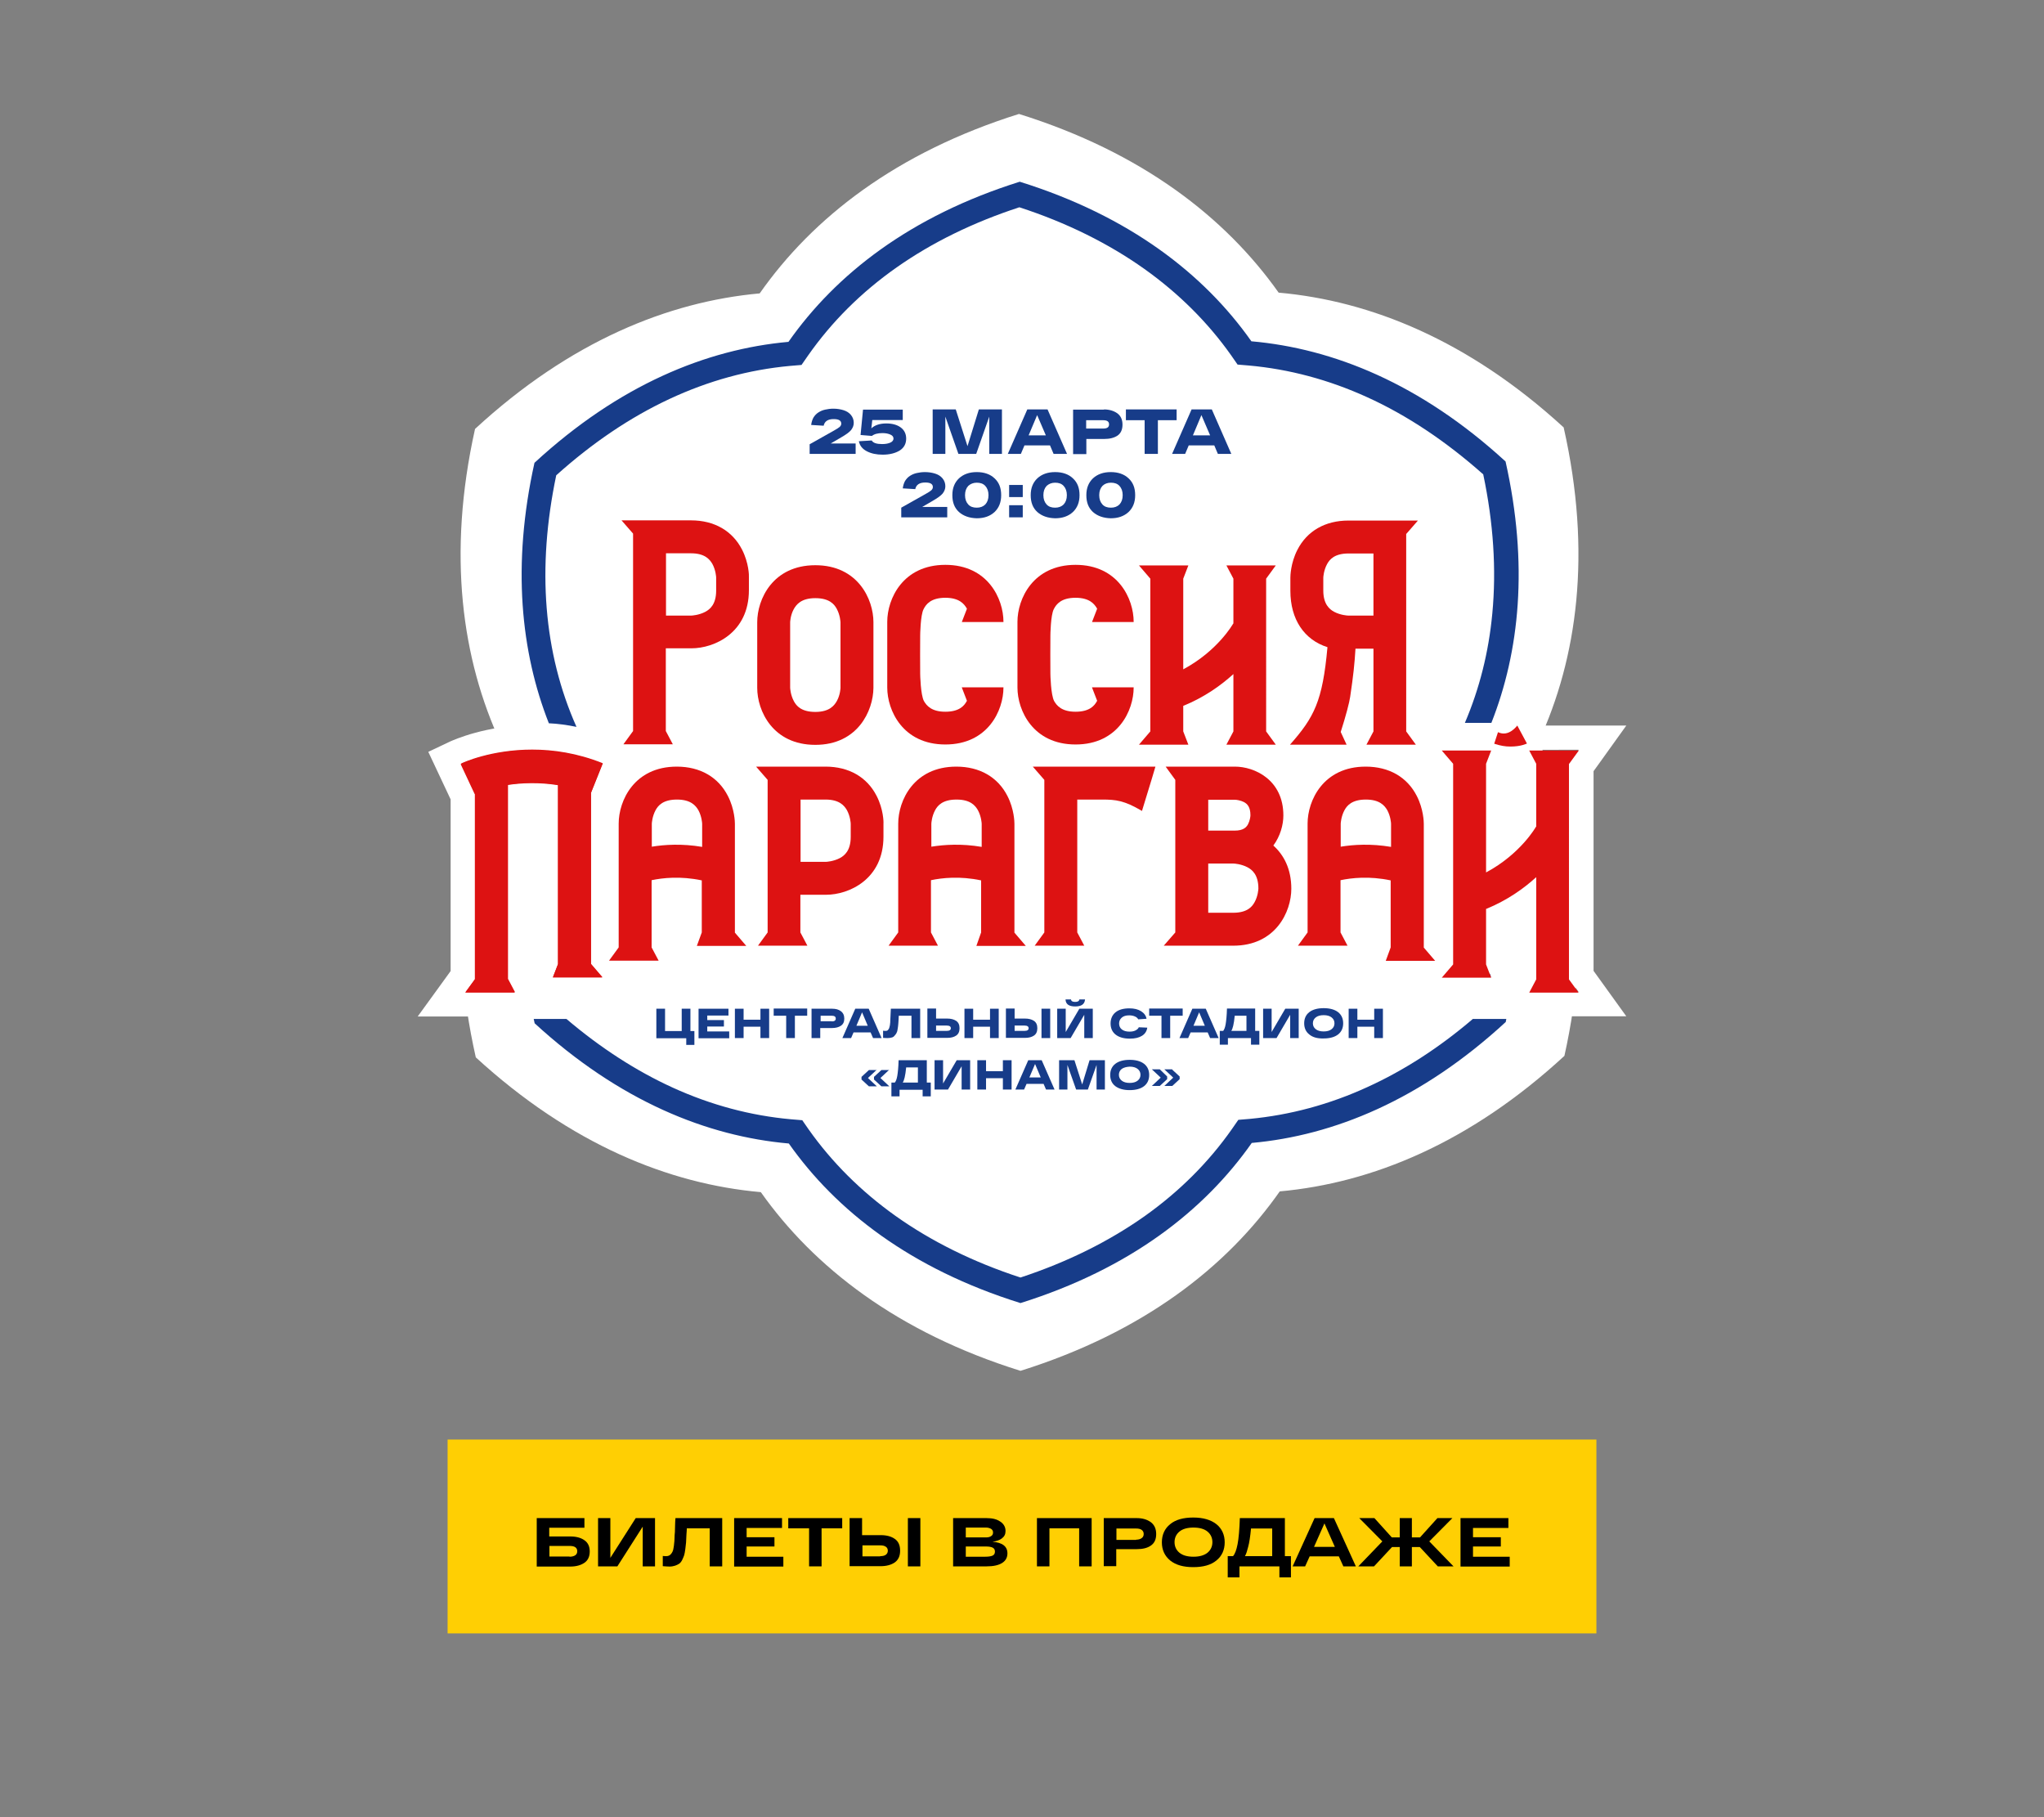 <?xml version="1.0" encoding="UTF-8"?> <!-- Generator: Adobe Illustrator 28.1.0, SVG Export Plug-In . SVG Version: 6.00 Build 0) --> <svg xmlns="http://www.w3.org/2000/svg" xmlns:xlink="http://www.w3.org/1999/xlink" baseProfile="tiny" id="Layer_1" x="0px" y="0px" viewBox="0 0 1080 960" overflow="visible" xml:space="preserve"><rect x="0" y="0" width="1080" height="960" fill="#808080" stroke="none"/> <g> <g> <g> <path fill="#FFFFFF" d="M251,226.6c50.1-46.2,101.9-67.2,150.4-71.6c28-39.9,72-74.4,137-94.8c65,20.3,109.1,54.7,137.2,94.4 c48.5,4.3,100.4,25.2,150.6,71.2c15,66.4,7.2,121.8-13.2,166l0,0c20.5,44.2,28.4,99.5,13.6,166c-50.1,46.2-101.9,67.2-150.4,71.6 l0,0c-28,39.9-72,74.4-137,94.8c-65-20.3-109.1-54.7-137.2-94.4l0,0c-48.5-4.3-100.4-25.2-150.6-71.2 c-15-66.5-7.2-121.8,13.2-166C244.1,348.4,236.2,293,251,226.6z"></path> </g> </g> <g> <g> <path fill="#173C89" d="M788,516.1l-0.8-2c-0.1,0.7-0.2,1.3-0.3,2H788z"></path> </g> <g> <path fill="#173C89" d="M304.6,384c-17.4-39.1-21-83.8-10.7-132.9c38.3-34.4,79.9-53.8,123.6-57.8l6-0.5l3.4-4.9 c25.2-36,62.8-62.4,111.7-78.4c24.9,8.1,47.1,19.1,66.1,32.6c18.1,12.9,33.5,28.2,45.8,45.6l3.4,4.9l6,0.5 c21.2,1.9,42.2,7.5,62.4,16.7c21.2,9.6,41.8,23.4,61.4,40.8c5.4,25.6,7,50.3,4.8,73.5c-1.9,20.4-6.8,39.8-14.5,57.8h4.1h9.9 c14.9-37.7,19.7-83.7,7.5-138.1c-44.8-41.1-91.1-59.7-134.3-63.5c-25-35.5-64.4-66.2-122.4-84.3c-58,18.2-97.2,49-122.2,84.6 c-43.3,3.9-89.5,22.7-134.2,63.9c-12,54.1-7.2,100,7.6,137.6C294.7,382.3,299.7,383,304.6,384z"></path> </g> <g> <path fill="#173C89" d="M778.1,538.4c-17.7,15.1-36.3,27.1-55.4,35.8c-20.2,9.3-41.2,14.9-62.4,16.9l-6,0.5l-3.4,4.9 c-12.2,17.4-27.6,32.8-45.7,45.7c-19,13.5-41.1,24.5-66,32.7c-24.9-8.1-47.1-19.1-66.1-32.6c-18.1-12.9-33.5-28.2-45.8-45.6 l-3.4-4.9l-6-0.5c-21.2-1.9-42.2-7.5-62.4-16.7c-19.3-8.8-38.2-21-56.2-36.3H282c0.2,0.8,0.3,1.5,0.5,2.3 c44.8,41.1,91.1,59.7,134.3,63.5c25,35.5,64.4,66.2,122.4,84.3c58-18.2,97.2-49,122.2-84.6c43.3-3.9,89.5-22.7,134.2-63.9 c0.1-0.5,0.2-1.1,0.3-1.6H778.1z"></path> </g> </g> <g> <g> <path fill="#DD1212" d="M233.3,530.5l11.2-15.5v-94.2l-9.6-20.5l5.8-2.7c1.7-0.8,17.7-8,40.5-8c13.6,0,27,2.6,39.7,7.7l6,2.4 l-8.2,20.3v86.8l13.7,15.8h-49.6l5.6-14.7v-87.7c-2.3-0.2-4.7-0.3-7.1-0.3c-2.2,0-4.3,0.1-6.5,0.3v95.3l7.9,15H233.3z"></path> </g> <g> <path fill="#FFFFFF" d="M281.2,396c11.1,0,23.8,1.8,37.3,7.2l-6.2,15.5v90.5l6,7h-26.1l2.7-7v-94.6c-4.8-0.8-9.3-1.1-13.5-1.1 c-4.7,0-9.1,0.4-13,1v102.6l3.7,7h-26.1l5.1-7v-97.9c-0.1,0-0.1,0-0.1,0l-7.4-15.8C244.4,402.9,259.5,396,281.2,396 M281.2,383.1 c-24.3,0-41.4,7.8-43.3,8.6l-11.6,5.5l5.5,11.7l6.3,13.4v90.7l-2.6,3.6L220.7,537h25.2H272h21.4l-4.2-7.9h2.9h26.1h28.2 L328,507.7l-2.9-3.4v-83.2l5.3-13.2l4.8-12l-12-4.8C309.8,385.8,295.7,383.1,281.2,383.1L281.2,383.1z M281.2,426.4 C281.3,426.4,281.3,426.4,281.2,426.4c0.3,0,0.5,0,0.7,0v80.4l-0.7,1.8V426.4L281.2,426.4z"></path> </g> </g> <g> <path fill="#FFFFFF" d="M834.1,396.2l-5.1,7v113.8l5.1,7H808l3.7-7v-54c-6.5,5.9-15.2,12.1-26.5,16.8v29.3l2.7,7h-26.1l6-7v-106 l-6-7h26.1l-2.7,7v57.4c18.3-9.8,26.3-24,26.4-24.2l0.1,0.1v-33.3l-3.7-7H834.1 M859.3,383.3h-25.2H808h-1.3h-18.8h-26.1h-28.2 l18.4,21.3l2.9,3.4v96.4l-2.9,3.4L733.6,529h28.2h26.1h2.9l-4.2,7.9H808h26.1h25.2l-14.7-20.4l-2.6-3.6V407.4l2.6-3.6L859.3,383.3 L859.3,383.3z M798.1,405.6l0.1-0.3l0.6,1.1v26c-0.2,0.3-0.4,0.6-0.7,0.9V405.6L798.1,405.6z M798.1,488c0.2-0.1,0.5-0.2,0.7-0.4 v20.9l-0.7-1.8V488L798.1,488z"></path> </g> <g> <path fill="#173C89" d="M346.8,548.4v-15.5h4.6v11.8h8.8v-11.8h4.6v11.8h2.1v7.3h-4.3v-3.5H346.8z"></path> <path fill="#173C89" d="M369.1,548.4v-15.5h15.8v3.6h-11.2v2.4h8.8v3.4h-8.8v2.6h11.6v3.6H369.1z"></path> <path fill="#173C89" d="M401.8,532.9h4.6v15.5h-4.6v-6h-8.9v6h-4.6v-15.5h4.6v5.8h8.9V532.9z"></path> <path fill="#173C89" d="M408.8,536.6v-3.8h17.7v3.8H420v11.8h-4.6v-11.8H408.8z"></path> <path fill="#173C89" d="M439.7,532.9c1.9,0,3.4,0.4,4.6,1.3s1.8,2.2,1.8,3.9c0,1.8-0.6,3-1.8,3.8c-1.2,0.8-2.7,1.2-4.7,1.2h-6.2 v5.3h-4.6v-15.5h4.6H439.7z M439.5,539.6c1.4,0,2.1-0.5,2.1-1.5c0-1-0.7-1.5-2.1-1.5h-5.9v2.9H439.5z"></path> <path fill="#173C89" d="M461.3,548.4l-1.3-3h-9l-1.3,3h-4.6l6.8-15.5h7.1l6.8,15.5H461.3z M452.5,541.9h6l-3-7.1L452.5,541.9z"></path> <path fill="#173C89" d="M470.7,532.9h15.5v15.5h-4.6v-11.8h-6.7c0,0.4-0.1,1-0.1,1.8c-0.1,1.3-0.1,2.2-0.2,2.9 c-0.1,0.6-0.1,1.4-0.3,2.3c-0.1,0.9-0.3,1.6-0.6,2.1c-0.2,0.5-0.6,0.9-1,1.4c-0.4,0.5-0.9,0.9-1.5,1c-0.6,0.2-1.4,0.3-2.2,0.3 c-0.6,0-1.4,0-2.4-0.1v-3.8c0.5,0.1,0.9,0.1,1.2,0.1c0.3,0,0.6,0,0.9-0.1c0.2-0.1,0.5-0.3,0.6-0.5c0.2-0.2,0.3-0.5,0.5-0.8 c0.1-0.3,0.2-0.6,0.3-1.1s0.2-0.9,0.2-1.3c0.1-0.4,0.1-1,0.1-1.7c0-0.7,0.1-1.3,0.1-1.9c0-0.6,0.1-1.3,0.1-2.2 C470.6,534.4,470.7,533.6,470.7,532.9z"></path> <path fill="#173C89" d="M500.5,538.1c1.9,0,3.5,0.4,4.7,1.2c1.2,0.8,1.8,2.1,1.8,3.9c0,1.8-0.6,3.1-1.8,3.9 c-1.2,0.8-2.7,1.2-4.7,1.2h-8.6h-1.9v-15.5h4.6v5.3H500.5z M500.3,544.6c1.4,0,2.1-0.5,2.1-1.4s-0.7-1.4-2.1-1.4h-5.7v2.8H500.3z"></path> <path fill="#173C89" d="M523.1,532.9h4.6v15.5h-4.6v-6h-8.9v6h-4.6v-15.5h4.6v5.8h8.9V532.9z"></path> <path fill="#173C89" d="M541.6,538.1c1.9,0,3.5,0.4,4.7,1.2c1.2,0.8,1.8,2.1,1.8,3.9c0,1.8-0.6,3.1-1.8,3.9 c-1.2,0.8-2.7,1.2-4.7,1.2h-8.2h-1.9v-15.5h4.6v5.3H541.6z M541.4,544.6c1.4,0,2.1-0.5,2.1-1.4s-0.7-1.4-2.1-1.4h-5.3v2.8H541.4z M550.3,532.9h4.6v15.5h-4.6V532.9z"></path> <path fill="#173C89" d="M570.3,532.9h7.1v15.5h-4.5v-12.3l-7.2,12.3h-7.1v-15.5h4.5v12.3L570.3,532.9z M568.1,531.7 c-3.3,0-5-1.2-5.1-3.7h2.9c0.1,0.9,0.8,1.3,2.2,1.3c1.3,0,2.1-0.4,2.2-1.3h3C573.1,530.5,571.4,531.7,568.1,531.7z"></path> <path fill="#173C89" d="M601.7,542.7l4.5,0.2c-0.3,1.9-1.2,3.3-2.8,4.3c-1.6,1-3.7,1.5-6.4,1.5c-3.2,0-5.7-0.7-7.5-2.1 s-2.7-3.4-2.7-5.9c0-2.5,0.9-4.5,2.6-5.9s4.2-2.1,7.3-2.1c2.6,0,4.6,0.5,6.2,1.5c1.6,1,2.6,2.3,2.9,4l-4.4,0.3 c-0.3-0.6-0.8-1.1-1.7-1.5c-0.9-0.4-1.9-0.6-3.1-0.6c-1.7,0-3,0.4-3.9,1.2s-1.4,1.8-1.4,3.1c0,1.3,0.5,2.4,1.4,3.1 c1,0.8,2.3,1.2,4.1,1.2c1.3,0,2.3-0.2,3.1-0.6C600.9,543.9,601.5,543.3,601.7,542.7z"></path> <path fill="#173C89" d="M607.2,536.6v-3.8h17.7v3.8h-6.6v11.8h-4.6v-11.8H607.2z"></path> <path fill="#173C89" d="M639.4,548.4l-1.3-3h-9l-1.3,3h-4.6l6.8-15.5h7.1l6.8,15.5H639.4z M630.6,541.9h6l-3-7.1L630.6,541.9z"></path> <path fill="#173C89" d="M663.3,544.6h2.1v7.3H661v-3.5h-12.2v3.5h-4.3v-7.3h1.8c0.5-0.6,1-1.7,1.3-3.5c0.3-1.8,0.6-4.5,0.7-8.3 h14.9V544.6z M658.6,544.6v-8h-6.2c-0.2,2.2-0.5,4-0.8,5.3c-0.3,1.2-0.6,2.1-1,2.7H658.6z"></path> <path fill="#173C89" d="M679.1,532.9h7.1v15.5h-4.5v-12.3l-7.2,12.3h-7.1v-15.5h4.5v12.3L679.1,532.9z"></path> <path fill="#173C89" d="M691.8,546.5c-1.8-1.4-2.7-3.4-2.7-5.9c0-2.5,0.9-4.5,2.7-5.9c1.8-1.4,4.4-2.1,7.6-2.1 c3.2,0,5.8,0.7,7.6,2.1c1.8,1.4,2.7,3.4,2.7,5.9c0,2.5-0.9,4.5-2.7,5.9c-1.8,1.4-4.4,2.1-7.6,2.1 C696.1,548.7,693.6,548,691.8,546.5z M695.2,537.5c-1,0.8-1.5,1.8-1.5,3.1c0,1.3,0.5,2.3,1.5,3.1s2.4,1.2,4.2,1.2 c1.8,0,3.2-0.4,4.2-1.2s1.5-1.8,1.5-3.1c0-1.3-0.5-2.3-1.5-3.1s-2.4-1.2-4.2-1.2C697.6,536.3,696.2,536.7,695.2,537.5z"></path> <path fill="#173C89" d="M726.1,532.9h4.6v15.5h-4.6v-6h-8.9v6h-4.6v-15.5h4.6v5.8h8.9V532.9z"></path> <path fill="#173C89" d="M463.3,565.1l-4.7,4.4l4.7,4.4h-4.2l-3.9-3.6v-1.4l3.9-3.6H463.3z M469.9,565.1l-4.7,4.4l4.7,4.4h-4.2 l-3.9-3.6v-1.4l3.9-3.6H469.9z"></path> <path fill="#173C89" d="M489.7,571.9h2.1v7.3h-4.3v-3.5h-12.2v3.5h-4.3v-7.3h1.8c0.5-0.6,1-1.7,1.3-3.5c0.3-1.8,0.6-4.5,0.7-8.3 h14.9V571.9z M485,571.9v-8h-6.2c-0.2,2.2-0.5,4-0.8,5.3c-0.3,1.2-0.6,2.1-1,2.7H485z"></path> <path fill="#173C89" d="M505.5,560.1h7.1v15.5h-4.5v-12.3l-7.2,12.3h-7.1v-15.5h4.5v12.3L505.5,560.1z"></path> <path fill="#173C89" d="M529.9,560.1h4.6v15.5h-4.6v-6H521v6h-4.6v-15.5h4.6v5.8h8.9V560.1z"></path> <path fill="#173C89" d="M552.7,575.6l-1.3-3h-9l-1.3,3h-4.6l6.8-15.5h7.1l6.8,15.5H552.7z M543.9,569.2h6l-3-7.1L543.9,569.2z"></path> <path fill="#173C89" d="M575.7,560.1h8.1l0,15.5h-4.4v-13l-4.6,13h-6.2l-4.6-13v13h-4.4v-15.5h8.1l4.1,12.8L575.7,560.1z"></path> <path fill="#173C89" d="M589.3,573.8c-1.8-1.4-2.7-3.4-2.7-5.9c0-2.5,0.9-4.5,2.7-5.9c1.8-1.4,4.4-2.1,7.6-2.1 c3.2,0,5.8,0.7,7.6,2.1c1.8,1.4,2.7,3.4,2.7,5.9c0,2.5-0.9,4.5-2.7,5.9c-1.8,1.4-4.4,2.1-7.6,2.1 C593.7,575.9,591.2,575.2,589.3,573.8z M592.7,564.7c-1,0.8-1.5,1.8-1.5,3.1c0,1.3,0.5,2.3,1.5,3.1s2.4,1.2,4.2,1.2 c1.8,0,3.2-0.4,4.2-1.2s1.5-1.8,1.5-3.1c0-1.3-0.5-2.3-1.5-3.1s-2.4-1.2-4.2-1.2C595.1,563.6,593.7,564,592.7,564.7z"></path> <path fill="#173C89" d="M616.7,568.7v1.4l-3.9,3.6h-4.2l4.7-4.4l-4.7-4.4h4.2L616.7,568.7z M619.4,565.1l3.9,3.6v1.4l-3.9,3.6 h-4.2l4.7-4.4l-4.7-4.4H619.4z"></path> </g> <g> <g> <path fill="#173C89" d="M438.9,234.3h13.2v5.5h-24.3v-5.1l12.8-7.2c1.5-0.8,2.5-1.5,3.1-2c0.5-0.5,0.8-1,0.8-1.7 c0-1.6-1.3-2.4-4-2.4c-3.1,0-4.8,1.2-5.3,3.5l-6.6-0.4c0.2-1.5,0.6-2.8,1.2-3.9c0.7-1.1,1.5-2,2.6-2.7c1.1-0.7,2.2-1.2,3.6-1.5 c1.3-0.3,2.8-0.5,4.3-0.5c2,0,3.8,0.3,5.4,0.8c1.6,0.5,2.9,1.3,3.9,2.5c1,1.2,1.5,2.6,1.5,4.2c0,1.4-0.5,2.6-1.4,3.8 c-0.9,1.1-2.7,2.4-5.3,3.9L438.9,234.3z"></path> </g> <g> <path fill="#173C89" d="M468.3,223.7c3.1,0,5.7,0.7,7.6,2.1c1.9,1.4,2.9,3.4,2.9,5.9c0,2.7-1.1,4.8-3.4,6.3 c-2.3,1.4-5.3,2.2-9,2.2c-3.3,0-6.1-0.6-8.4-1.8c-2.3-1.2-3.7-2.9-4.2-5.3l6.8-0.4c0.7,1.3,2.6,1.9,5.5,1.9 c1.9,0,3.3-0.3,4.4-0.8c1.1-0.5,1.6-1.3,1.6-2.1c0-0.9-0.5-1.6-1.6-2.1c-1.1-0.5-2.5-0.8-4.2-0.8c-2.5,0-4.4,0.5-5.6,1.5l-6-0.5 l1.3-13.4h5.5h15.5v5.5h-16.1l-0.5,4.4C462.2,224.6,464.9,223.7,468.3,223.7z"></path> </g> <g> <path fill="#173C89" d="M517.2,216.3h12.2l0,23.5h-6.7v-19.7l-6.9,19.7h-9.4l-6.9-19.7v19.7h-6.7v-23.5h12.2l6.2,19.4 L517.2,216.3z"></path> </g> <g> <path fill="#173C89" d="M556.7,239.8l-1.9-4.5h-13.5l-1.9,4.5h-6.9l10.3-23.5h10.7l10.3,23.5H556.7z M543.5,230h9.1l-4.6-10.7 L543.5,230z"></path> </g> <g> <path fill="#173C89" d="M583.3,216.3c2.8,0,5.1,0.7,7,2c1.8,1.3,2.8,3.3,2.8,6c0,2.7-0.9,4.6-2.6,5.8c-1.8,1.2-4.1,1.8-7.1,1.8 H574v8h-7v-23.5h7H583.3z M582.9,226.4c2.1,0,3.1-0.7,3.1-2.2c0-1.5-1-2.2-3.1-2.2h-9v4.4H582.9z"></path> </g> <g> <path fill="#173C89" d="M594.9,222v-5.7h26.8v5.7h-9.9v17.8h-7V222H594.9z"></path> </g> <g> <path fill="#173C89" d="M643.5,239.8l-1.9-4.5h-13.5l-1.9,4.5h-6.9l10.3-23.5h10.7l10.3,23.5H643.5z M630.3,230h9.1l-4.6-10.7 L630.3,230z"></path> </g> <g> <path fill="#173C89" d="M487.3,267.8h13.2v5.5h-24.3v-5.1l12.8-7.2c1.5-0.8,2.5-1.5,3.1-2c0.5-0.5,0.8-1,0.8-1.7 c0-1.6-1.3-2.4-4-2.4c-3.1,0-4.8,1.2-5.3,3.5l-6.6-0.4c0.2-1.5,0.6-2.8,1.2-3.9c0.7-1.1,1.5-2,2.6-2.7c1.1-0.7,2.2-1.2,3.6-1.5 c1.3-0.3,2.8-0.5,4.3-0.5c2,0,3.8,0.3,5.4,0.8c1.6,0.5,2.9,1.3,3.9,2.5c1,1.2,1.5,2.6,1.5,4.2c0,1.4-0.5,2.6-1.4,3.8 c-0.9,1.1-2.7,2.4-5.3,3.9L487.3,267.8z"></path> </g> <g> <path fill="#173C89" d="M506.7,270.5c-2.4-2.2-3.5-5.1-3.5-8.9c0-3.8,1.2-6.7,3.5-8.9c2.4-2.2,5.5-3.3,9.4-3.3 c3.9,0,7.1,1.1,9.4,3.3c2.4,2.2,3.5,5.1,3.5,8.9c0,3.8-1.2,6.7-3.5,8.9c-2.4,2.2-5.5,3.3-9.4,3.3 C512.2,273.7,509.1,272.6,506.7,270.5z M511.6,256.7c-1.1,1.2-1.7,2.8-1.7,4.9c0,2.1,0.6,3.7,1.7,4.9c1.1,1.2,2.6,1.7,4.5,1.7 c1.9,0,3.4-0.6,4.5-1.7c1.1-1.2,1.7-2.8,1.7-4.9c0-2.1-0.6-3.7-1.7-4.9c-1.1-1.2-2.6-1.7-4.5-1.7 C514.3,255,512.8,255.6,511.6,256.7z"></path> </g> <g> <path fill="#173C89" d="M533.2,262.6v-6.4h7.2v6.4H533.2z M533.2,273.3v-6.4h7.2v6.4H533.2z"></path> </g> <g> <path fill="#173C89" d="M548.1,270.5c-2.4-2.2-3.5-5.1-3.5-8.9c0-3.8,1.2-6.7,3.5-8.9c2.4-2.2,5.5-3.3,9.4-3.3 c3.9,0,7.1,1.1,9.4,3.3c2.4,2.2,3.5,5.1,3.5,8.9c0,3.8-1.2,6.7-3.5,8.9c-2.4,2.2-5.5,3.3-9.4,3.3 C553.6,273.7,550.5,272.6,548.1,270.5z M553,256.7c-1.1,1.2-1.7,2.8-1.7,4.9c0,2.1,0.6,3.7,1.7,4.9c1.1,1.2,2.6,1.7,4.5,1.7 c1.9,0,3.4-0.6,4.5-1.7c1.1-1.2,1.7-2.8,1.7-4.9c0-2.1-0.6-3.7-1.7-4.9c-1.1-1.2-2.6-1.7-4.5-1.7 C555.7,255,554.2,255.6,553,256.7z"></path> </g> <g> <path fill="#173C89" d="M577.5,270.5c-2.4-2.2-3.5-5.1-3.5-8.9c0-3.8,1.2-6.7,3.5-8.9c2.4-2.2,5.5-3.3,9.4-3.3 c3.9,0,7.1,1.1,9.4,3.3c2.4,2.2,3.5,5.1,3.5,8.9c0,3.8-1.2,6.7-3.5,8.9c-2.4,2.2-5.5,3.3-9.4,3.3 C583,273.7,579.9,272.6,577.5,270.5z M582.5,256.7c-1.1,1.2-1.7,2.8-1.7,4.9c0,2.1,0.6,3.7,1.7,4.9c1.1,1.2,2.6,1.7,4.5,1.7 c1.9,0,3.4-0.6,4.5-1.7c1.1-1.2,1.7-2.8,1.7-4.9c0-2.1-0.6-3.7-1.7-4.9c-1.1-1.2-2.6-1.7-4.5-1.7 C585.1,255,583.6,255.6,582.5,256.7z"></path> </g> </g> <g> <g> <g> <path fill="#DD1212" d="M368.2,499.7h26.1l-6-7v-57.5c0-0.8-0.1-7.7-3.7-14.7c-5.1-10-14.7-15.5-27-15.5 c-22.5,0-30.7,18-30.7,30.1v65.4l-5.1,7H348l-3.7-7V465c5.7-1.2,15.2-2.3,26.5,0.1v27.5L368.2,499.7z M344.4,447.3v-12.1 c0-0.3,0.2-3.9,2-7.2c1.3-2.4,3.9-5.6,11.3-5.6c7.3,0,9.9,3.2,11.3,5.6c1.8,3.3,2,6.9,2,7.2v12.2 C360.3,445.6,351.1,446.2,344.4,447.3z"></path> </g> <g> <path fill="#DD1212" d="M515.9,499.7h26.1l-6-7v-57.5c0-0.8-0.1-7.7-3.7-14.7c-5.1-10-14.7-15.5-27-15.5 c-22.5,0-30.7,18-30.7,30.1v57.5l-5.1,7h26.1l-3.7-7V465c5.7-1.2,15.2-2.3,26.5,0.1v27.5L515.9,499.7z M492.1,447.3v-12.1 c0-0.3,0.2-3.9,2-7.2c1.3-2.4,3.9-5.6,11.3-5.6s9.9,3.2,11.3,5.6c1.8,3.3,2,6.9,2,7.2v12.2C508.1,445.6,498.9,446.2,492.1,447.3 z"></path> </g> <g> <path fill="#DD1212" d="M732.2,507.6h26.1l-6-7v-65.4c0-0.8-0.1-7.7-3.7-14.7c-5.1-10-14.7-15.5-27-15.5 c-22.5,0-30.7,18-30.7,30.1v57.5l-5.1,7H712l-3.7-7V465c5.7-1.2,15.2-2.3,26.5,0.1v35.4L732.2,507.6z M708.4,447.3v-12.1 c0-0.3,0.2-3.9,2-7.2c1.3-2.4,3.9-5.6,11.3-5.6c7.3,0,9.9,3.2,11.3,5.6c1.8,3.3,2,6.9,2,7.2v12.2 C724.3,445.6,715.1,446.2,708.4,447.3z"></path> </g> <g> <path fill="#DD1212" d="M312.2,419l6.2-15.5c-39.8-16-73.6-0.5-75,0.2l7.4,15.8c0,0,0,0,0.1,0v97.9l-5.1,7H272l-3.7-7V414.7 c7.3-1.1,16.4-1.5,26.5,0.1v94.6l-2.7,7h26.1l-6-7V419z"></path> </g> <g> <path fill="#DD1212" d="M463.2,420.5c-5.1-10-14.7-15.5-27-15.5H428l0,0h-28.5l6.1,7v80.6l-5.1,7h26.1l-3.7-7v-19.9h13.5 c12.2,0,30.4-8.2,30.4-30.7v-6.9C466.9,434.4,466.8,427.5,463.2,420.5z M449.5,442.1c0,7.3-3.3,9.9-5.7,11.2 c-3.4,1.8-7.1,2-7.4,2H423v-32.9h13.2c7.3,0,9.9,3.2,11.3,5.6c1.8,3.3,2,6.9,2,7.2V442.1z"></path> </g> <g> <g> <path fill="#DD1212" d="M806.8,392.8l-5.1-9.5c-0.1,0-4.4,6.3-10.2,3.5l-2,6.1c3.4,1.1,5.8,1.5,8.6,1.5 C803.6,394.4,806.5,392.9,806.8,392.8z"></path> </g> <g> <path fill="#DD1212" d="M829.1,403.5l5.1-7H808l3.7,7v33.3l-0.1-0.1c-0.1,0.2-8.1,14.4-26.4,24.2v-57.4l2.7-7h-26.1l6,7v106 l-6,7h26.1l-2.7-7v-29.3c11.3-4.6,20-10.9,26.5-16.8v54l-3.7,7h26.1l-5.1-7V403.5z"></path> </g> </g> <g> <path fill="#DD1212" d="M610.5,405h-64.8l6.1,7v80.6l-5.1,7h5.1v0h17.4v0h3.7l-3.7-7v-70.2h13.2c7.2,0,11.6,0.5,20.8,5.9 l0.1,0.1l0,0c0,0,0,0,0.1,0l5.2-17c0,0,0,0,0,0L610.5,405z"></path> </g> <g> <path fill="#DD1212" d="M672.8,446.7c3.7-5,5.3-11,5.3-15.9c0-18.9-15.3-25.8-25.6-25.8h-10.5l0,0h-26.1l5.1,7v80.6l-6.1,7h28.5 l0,0h8.2c22.5,0,30.7-18,30.7-30.1C682.3,459,678.3,451.6,672.8,446.7z M657.4,423.8c1.6,0.9,3.3,2.5,3.3,6.9 c0,0.7-0.3,2.9-1.3,4.8c-0.9,1.6-2.5,3.3-7,3.3h-14v-16.3h14.1C653.3,422.5,655.5,422.8,657.4,423.8z M662.9,476.6 c-1.3,2.4-3.9,5.6-11.3,5.6h-13.2v-26h13.4c0.3,0,4,0.2,7.4,2c2.4,1.3,5.7,3.9,5.7,11.2C664.9,469.7,664.7,473.4,662.9,476.6z"></path> </g> </g> <g> <g> <g> <path fill="#DD1212" d="M430.8,393.5c-22.5,0-30.7-18-30.7-30.1v-34.7c0-12.1,8.2-30.1,30.7-30.1s30.7,18,30.7,30.1v34.7 C461.4,375.5,453.2,393.5,430.8,393.5z M417.5,363.3c0,0.3,0.2,3.9,2,7.2c1.3,2.4,3.9,5.6,11.3,5.6c7.5,0,10.1-3.4,11.5-6 c1.7-3.2,1.8-6.7,1.8-6.7v-34.6c0-0.3-0.2-3.9-2-7.2c-1.3-2.4-3.9-5.6-11.3-5.6c-7.5,0-10.1,3.4-11.5,6 c-1.7,3.2-1.8,6.7-1.8,6.7V363.3z"></path> </g> </g> <g> <path fill="#DD1212" d="M508.2,363.2l2.7,7c0,0.1-0.1,0.2-0.1,0.2c-1.3,2.4-3.9,5.6-11.3,5.6c-7.3,0-9.9-3.2-11.3-5.6 c-1.8-3.3-2-14.1-2-14.4c-0.1-8.7,0-11.6,0-20.3c0,0,0.1-10.7,1.8-13.9c1.3-2.6,3.9-6,11.5-6c7.3,0,9.9,3.2,11.3,5.6 c0,0.1,0.1,0.2,0.1,0.2l-2.7,7h22l0-0.1h0c0-12.1-8.2-30.1-30.7-30.1c-22.5,0-30.7,18-30.7,30.1v34.7c0,12.1,8.2,30.1,30.7,30.1 c22.5,0,30.7-18,30.7-30.1h0l0-0.1H508.2z"></path> </g> <g> <path fill="#DD1212" d="M577,363.2l2.7,7c0,0.1-0.1,0.2-0.1,0.2c-1.3,2.4-3.9,5.6-11.3,5.6c-7.3,0-9.9-3.2-11.3-5.6 c-1.8-3.3-2-14.1-2-14.4c-0.1-8.7,0-11.6,0-20.3c0,0,0.1-10.7,1.8-13.9c1.3-2.6,3.9-6,11.5-6c7.3,0,9.9,3.2,11.3,5.6 c0,0.1,0.1,0.2,0.1,0.2l-2.7,7h22l0-0.1h0c0-12.1-8.2-30.1-30.7-30.1c-22.5,0-30.7,18-30.7,30.1v34.7c0,12.1,8.2,30.1,30.7,30.1 c22.5,0,30.7-18,30.7-30.1h0l0-0.1H577z"></path> </g> <g> <g> <path fill="#DD1212" d="M392.1,290.4c-5.1-10-14.7-15.5-27-15.5h-8.2l0,0h-28.5l6.1,7v104.3l-5.1,7h26.1l-3.7-7v-43.7h13.5 c12.2,0,30.4-8.2,30.4-30.7v-6.9C395.8,304.3,395.7,297.4,392.1,290.4z M378.4,312c0,7.3-3.3,9.9-5.7,11.2 c-3.4,1.8-7.1,2-7.4,2h-13.4v-32.9h13.2c7.3,0,9.9,3.2,11.3,5.6c1.8,3.3,2,6.9,2,7.2V312z"></path> </g> </g> <g> <g> <g> <path fill="#DD1212" d="M669,305.7l5.1-7h-26.1l3.7,7v23.8l-0.1-0.1c-0.1,0.2-8.1,14.4-26.4,24.2v-47.9l2.7-7h-26.1l6,7v80.7 l-6,7h26.1l-2.7-7v-13.5c11.3-4.6,20-10.9,26.5-16.8v30.3l-3.7,7h26.1l-5.1-7V305.7z"></path> </g> </g> </g> <g> <path fill="#DD1212" d="M743.1,282l6.1-7h-28.5l-8.2,0c-12.3,0-21.9,5.5-27,15.5c-3.6,7-3.7,13.9-3.7,14.7v6.9 c0,15.1,7.3,25.9,19.6,29.8c-2.6,28.6-7,37-19.8,51.5h29.9l-3.1-6.7c2.7-8.4,4.6-15.7,5-18.6c1.7-11.4,2.3-17.3,2.8-25.4h9.5 v43.7l-3.7,7h26.1l-5.1-7V282z M725.7,325.2h-13.4c-0.3,0-4-0.2-7.4-2c-2.4-1.3-5.7-4-5.7-11.2v-6.8c0-0.3,0.2-3.9,2-7.2 c1.3-2.4,3.9-5.6,11.3-5.6h13.2V325.2z"></path> </g> </g> </g> </g> <rect x="236.5" y="760.5" fill="#FFCF03" width="607" height="102.4"></rect> <g> <path d="M301.4,811.7c3.1,0,5.6,0.7,7.4,2c1.9,1.3,2.8,3.3,2.8,5.9c0,2.7-0.9,4.7-2.8,6c-1.9,1.3-4.4,2-7.5,2h-14.9h-2.8V802h6.6 h18.6v5.1h-18.6v4.6H301.4z M300.9,822.4c1.4,0,2.4-0.3,3.1-0.8c0.7-0.5,1-1.2,1-2.1s-0.3-1.6-1-2.1c-0.7-0.5-1.7-0.7-3.1-0.7 h-10.6v5.6H300.9z"></path> <path d="M335.9,802h10.2v25.5h-6.5v-21l-13.4,21h-10.2V802h6.5v21L335.9,802z"></path> <path d="M356.9,802h24.7v25.5h-6.6v-20.1h-12.1c0,0.8-0.1,1.9-0.2,3.3c-0.1,1.9-0.2,3.3-0.2,4.2c-0.1,0.9-0.2,2.1-0.4,3.5 c-0.2,1.5-0.4,2.5-0.6,3.2c-0.2,0.7-0.6,1.5-1,2.4c-0.4,0.9-1,1.6-1.5,2c-0.6,0.4-1.3,0.8-2.2,1.1c-0.9,0.3-1.9,0.5-3,0.5 c-0.9,0-2.1-0.1-3.6-0.2v-5.4c0.8,0.1,1.4,0.1,1.9,0.1c0.5,0,1-0.1,1.4-0.3c0.4-0.2,0.8-0.5,1.1-0.9s0.6-0.8,0.8-1.3 c0.2-0.4,0.4-1.1,0.5-1.9c0.1-0.8,0.3-1.5,0.3-2.3c0.1-0.7,0.2-1.7,0.2-2.8s0.1-2.2,0.2-3.2c0-0.9,0.1-2.2,0.1-3.7 C356.7,804.6,356.8,803.2,356.9,802z"></path> <path d="M387.9,827.5V802h25.3v5.2h-18.7v4.9h14.7v4.9h-14.7v5.4h19.4v5.2H387.9z"></path> <path d="M416.5,807.4V802H445v5.4h-10.9v20.1h-6.6v-20.1H416.5z"></path> <path d="M465.4,811c3.1,0,5.6,0.7,7.4,2c1.9,1.3,2.8,3.4,2.8,6.2c0,2.8-0.9,4.8-2.8,6.2c-1.9,1.3-4.4,2-7.5,2h-13.6h-2.8V802h6.6v9 H465.4z M465.1,822.1c1.2,0,2.2-0.2,2.9-0.7c0.7-0.5,1.1-1.2,1.1-2.2c0-0.9-0.4-1.7-1.1-2.1c-0.7-0.5-1.7-0.7-2.9-0.7h-9.4v5.8 H465.1z M479.7,802h6.6v25.5h-6.6V802z"></path> <path d="M524.4,814.5c5.3,0.4,7.9,2.5,7.9,6.1c0,2.2-0.9,3.9-2.8,5.1c-1.9,1.2-4.6,1.8-8.3,1.8h-17.6V802h17.7 c3.1,0,5.5,0.6,7.3,1.9c1.8,1.2,2.7,2.9,2.7,4.9c0,1.7-0.6,2.9-1.9,3.9S526.5,814.2,524.4,814.5z M510.3,807.1v5.1H521 c1.1,0,2-0.2,2.7-0.7c0.7-0.4,1-1.1,1-1.9s-0.3-1.4-1-1.9c-0.7-0.4-1.6-0.7-2.7-0.7H510.3z M520.6,822.4c1.7,0,3-0.2,3.9-0.6 c0.8-0.4,1.2-1.1,1.2-2.1c0-1-0.4-1.7-1.2-2.1c-0.8-0.4-2-0.6-3.5-0.6h-10.7v5.4H520.6z"></path> <path d="M576.8,802v25.5h-6.6v-20.1h-15.7v20.1h-6.6V802H576.8z"></path> <path d="M600.6,802c3,0,5.4,0.7,7.4,2.1c1.9,1.4,2.9,3.5,2.9,6.3c0,2.8-0.9,4.8-2.8,6.1c-1.8,1.3-4.3,1.9-7.5,1.9h-10.8v9h-6.6V802 h6.6H600.6z M600.3,813.4c1.2,0,2.2-0.3,2.9-0.8c0.7-0.5,1.1-1.2,1.1-2.2c0-1-0.4-1.7-1.1-2.2c-0.7-0.5-1.7-0.7-2.9-0.7h-10.4v6 H600.3z"></path> <path d="M618.3,824.4c-2.9-2.4-4.4-5.6-4.4-9.6s1.5-7.3,4.4-9.6c2.9-2.4,7-3.5,12.2-3.5c5.2,0,9.3,1.2,12.2,3.5s4.4,5.6,4.4,9.6 s-1.5,7.3-4.4,9.6c-2.9,2.4-7,3.5-12.2,3.5C625.3,827.9,621.3,826.8,618.3,824.4z M623.2,809.1c-1.7,1.4-2.6,3.3-2.6,5.6 s0.9,4.2,2.6,5.6c1.7,1.4,4.2,2.1,7.4,2.1c3.2,0,5.6-0.7,7.4-2.1c1.7-1.4,2.6-3.3,2.6-5.6s-0.9-4.2-2.6-5.6 c-1.7-1.4-4.2-2.1-7.4-2.1C627.4,807,624.9,807.7,623.2,809.1z"></path> <path d="M678.8,822.1h3.3v11.2H676v-5.8h-21.1v5.8h-6.2v-11.2h2.8c1-1.1,1.8-3.2,2.4-6.3c0.6-3.1,1-7.7,1.2-13.8h23.8V822.1z M672.2,822.1v-14.6H661c-0.4,4.3-0.9,7.5-1.5,9.7c-0.5,2-1,3.7-1.7,4.9H672.2z"></path> <path d="M709.8,827.5l-2.4-5.3h-15.4l-2.4,5.3h-6.6l11.6-25.5h10.2l11.6,25.5H709.8z M694.3,817.2h11l-5.5-12.4L694.3,817.2z"></path> <path d="M768,827.5h-8.3l-9.5-10.2H746v10.2h-6.4v-10.2h-4.1l-9.5,10.2h-8.3l12.7-13.2L718.2,802h8l9.2,10.2h4.2V802h6.4v10.2h4.3 l9.2-10.2h7.9l-12.2,12.3L768,827.5z"></path> <path d="M771.7,827.5V802H797v5.2h-18.7v4.9H793v4.9h-14.7v5.4h19.4v5.2H771.7z"></path> </g> </svg> 